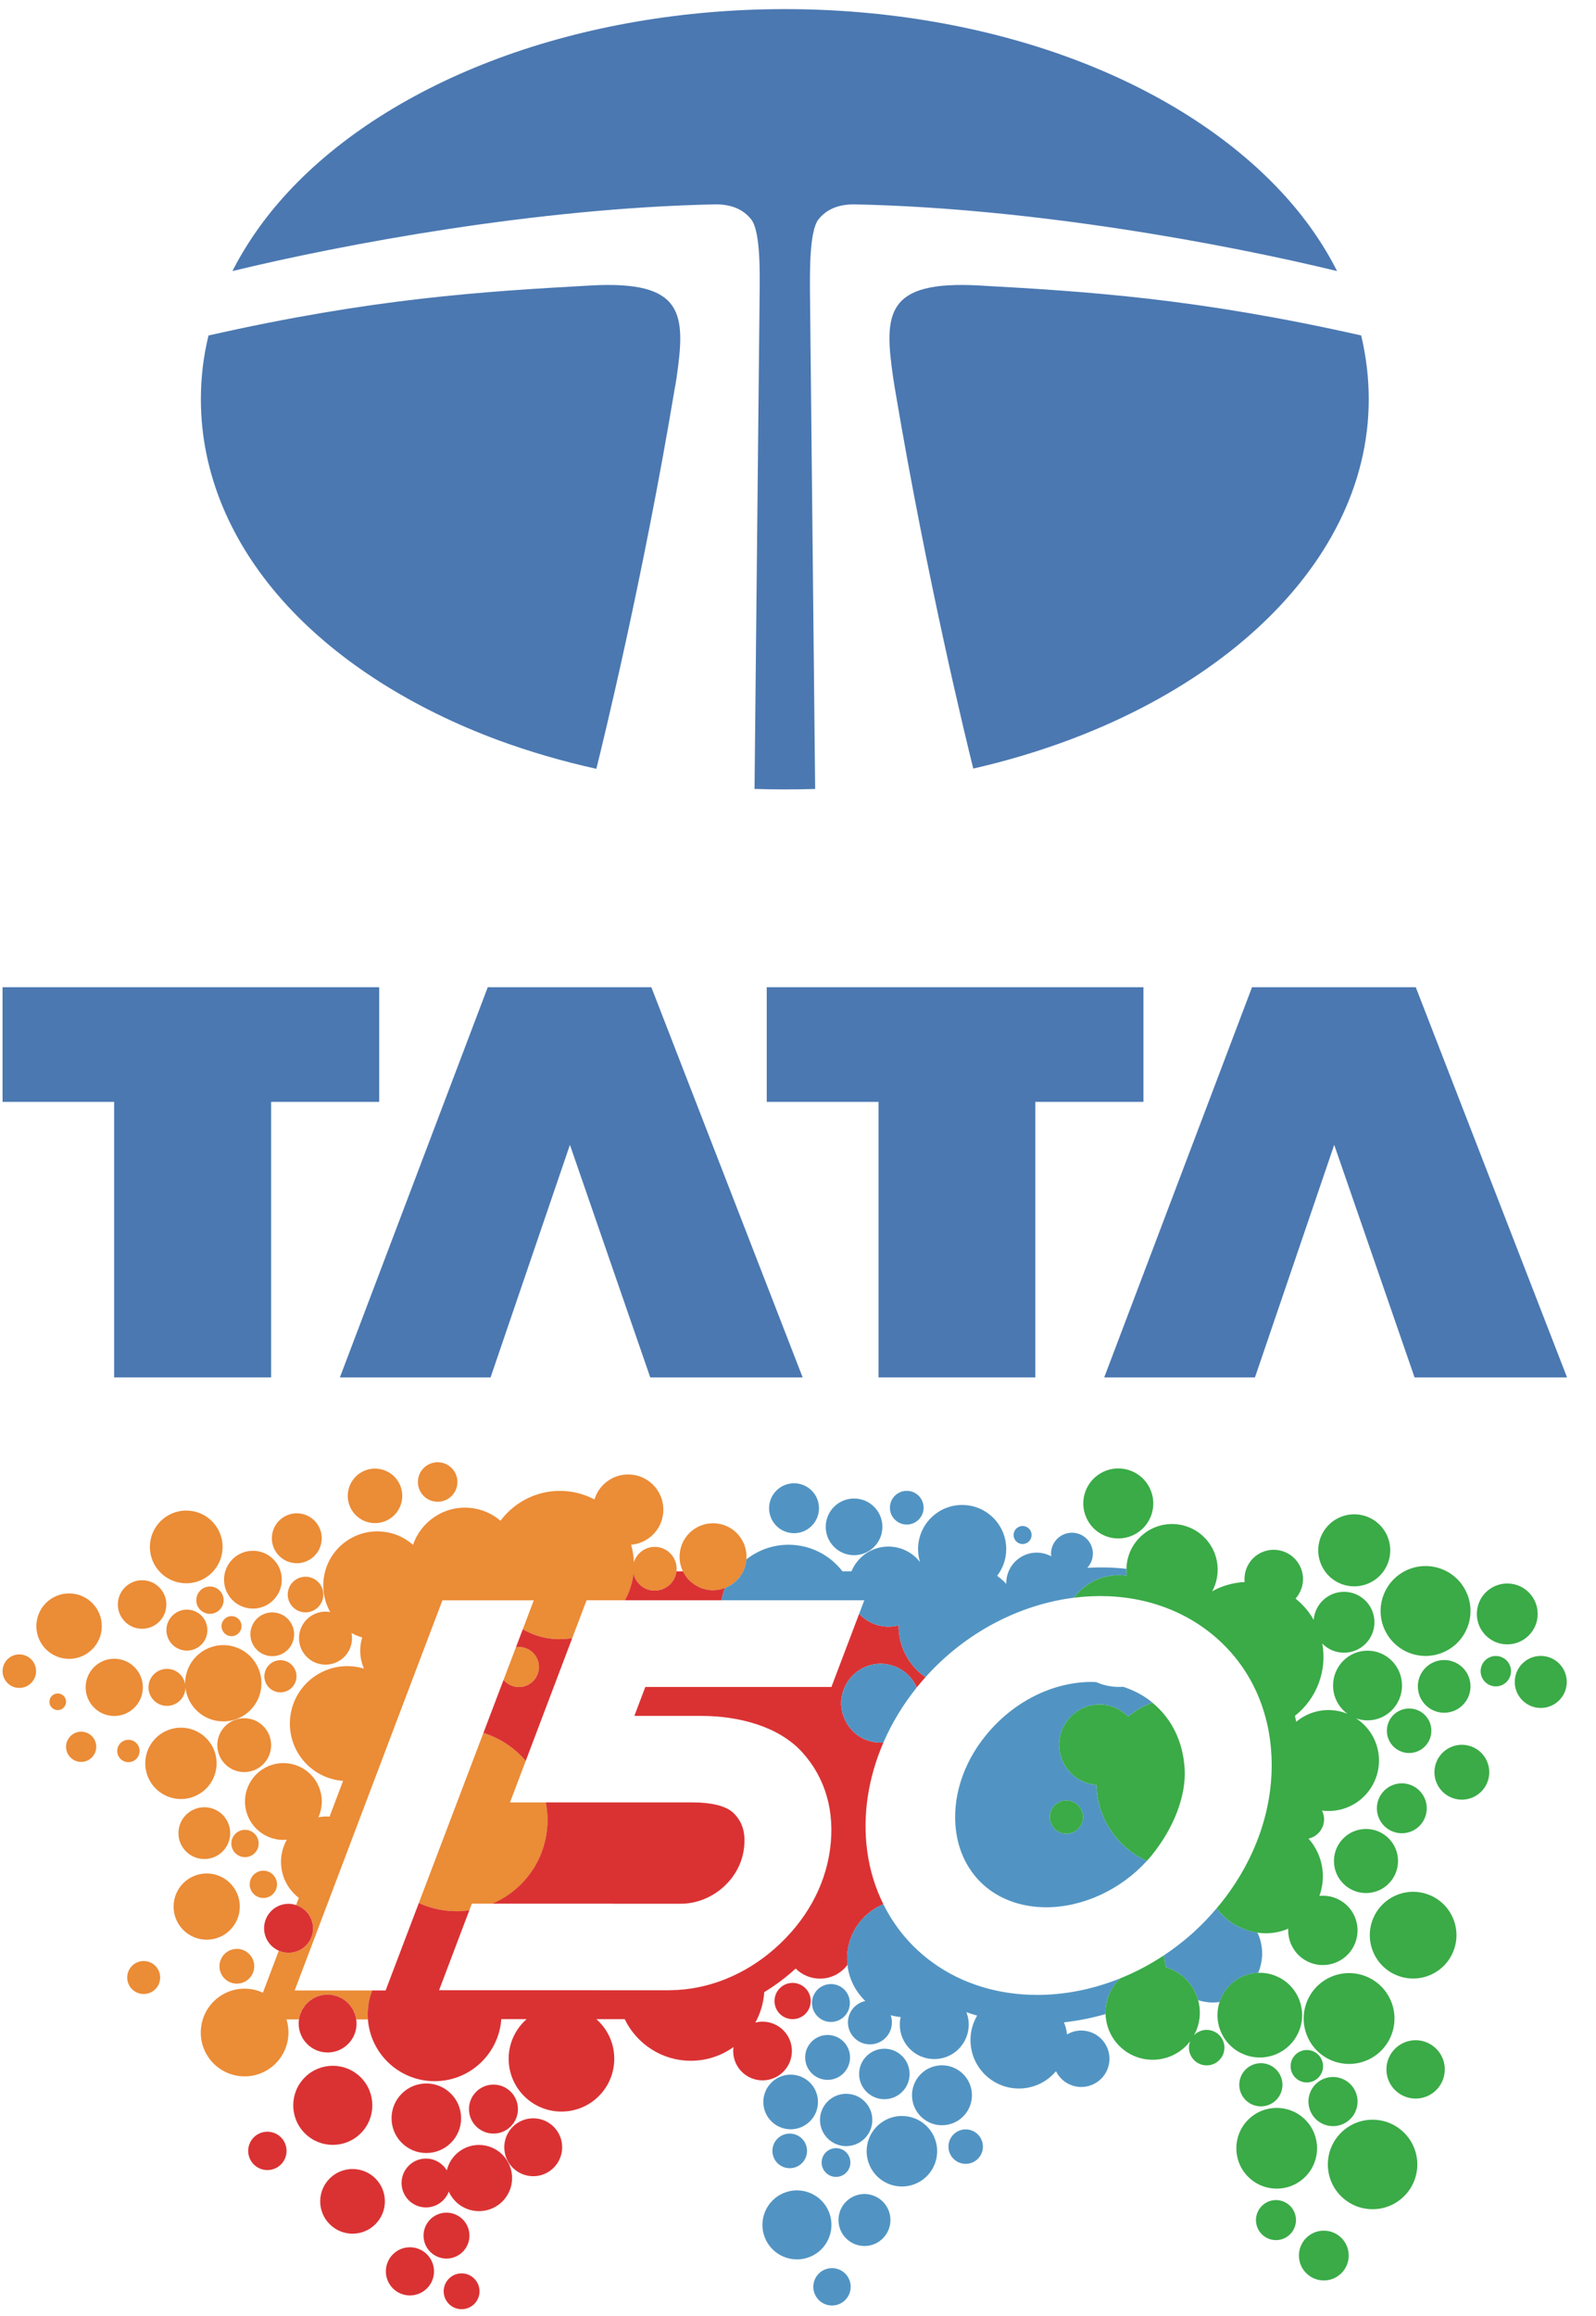 <?xml version="1.0" encoding="UTF-8"?>
<svg width="51px" height="74px" viewBox="0 0 51 74" version="1.1" xmlns="http://www.w3.org/2000/svg" xmlns:xlink="http://www.w3.org/1999/xlink">
    <!-- Generator: Sketch 49 (51002) - http://www.bohemiancoding.com/sketch -->
    <title>Tata 150 Logo Unit - Colour blue@2x</title>
    <desc>Created with Sketch.</desc>
    <defs></defs>
    <g id="home_320_1440" stroke="none" stroke-width="1" fill="none" fill-rule="evenodd">
        <g id="home_1440_01_tata_150" transform="translate(-1241, -32)">
            <g id="Group">
                <g transform="translate(-205, -21)" id="Tata-150-Logo-Unit---Colour-blue">
                    <g transform="translate(1421, 40)">
                        <polyline id="Fill-8" fill="#4B78B1" points="25.082 44.54 37.117 44.54 37.117 48.202 33.663 48.202 33.663 57.005 28.647 57.005 28.647 48.202 25.082 48.202 25.082 44.54"></polyline>
                        <polyline id="Fill-9" fill="#4B78B1" points="43.212 49.575 40.676 57.005 35.861 57.005 40.586 44.54 45.814 44.54 50.649 57.005 45.779 57.005 43.212 49.575"></polyline>
                        <polyline id="Fill-10" fill="#4B78B1" points="49.501 44.54 61.539 44.54 61.539 48.202 58.083 48.202 58.083 57.005 53.074 57.005 53.074 48.202 49.501 48.202 49.501 44.54"></polyline>
                        <polyline id="Fill-11" fill="#4B78B1" points="67.635 49.575 65.102 57.005 60.285 57.005 65.008 44.54 70.241 44.54 75.075 57.005 70.202 57.005 67.635 49.575"></polyline>
                        <path d="M67.726,21.66 C67.281,20.779 66.691,19.935 65.957,19.144 C64.306,17.364 61.986,15.885 59.233,14.864 C56.459,13.835 53.291,13.291 50.078,13.291 C46.861,13.291 43.697,13.835 40.926,14.864 C38.173,15.885 35.845,17.364 34.198,19.144 C33.466,19.935 32.874,20.783 32.427,21.66 C36.007,20.793 42.14,19.65 47.825,19.53 C48.376,19.519 48.752,19.692 49.005,20.009 C49.307,20.392 49.28,21.762 49.274,22.374 L49.111,38.204 C49.432,38.215 49.757,38.22 50.078,38.22 C50.405,38.22 50.723,38.215 51.048,38.206 L50.883,22.374 C50.881,21.762 50.854,20.392 51.154,20.009 C51.407,19.692 51.787,19.519 52.333,19.53 C58.023,19.65 64.145,20.792 67.726,21.66" id="Fill-12" fill="#4B78B1"></path>
                        <path d="M68.496,23.717 C63.249,22.533 59.752,22.313 56.295,22.121 C53.283,21.953 53.243,23.028 53.544,25.085 C53.563,25.21 53.587,25.366 53.619,25.549 C54.628,31.532 55.881,36.679 56.101,37.554 C63.443,35.876 68.738,31.225 68.738,25.757 C68.738,25.066 68.655,24.386 68.496,23.717" id="Fill-13" fill="#4B78B1"></path>
                        <path d="M46.617,25.085 C46.916,23.028 46.875,21.953 43.868,22.121 C40.408,22.313 36.91,22.533 31.663,23.718 C31.499,24.386 31.419,25.066 31.419,25.757 C31.419,28.117 32.38,30.406 34.198,32.369 C35.845,34.147 38.173,35.629 40.926,36.649 C41.923,37.016 42.972,37.321 44.056,37.562 C44.26,36.744 45.549,31.489 46.563,25.399 C46.59,25.281 46.601,25.172 46.617,25.085" id="Fill-14" fill="#4B78B1"></path>
                        <path d="M31.395,65.579 C31.671,65.346 31.706,64.933 31.474,64.657 C31.241,64.38 30.828,64.345 30.551,64.578 C30.274,64.81 30.239,65.224 30.472,65.5 C30.705,65.777 31.118,65.812 31.395,65.579" id="Fill-15" fill="#EB8C36"></path>
                        <path d="M29.747,66.857 C29.719,67.182 29.96,67.469 30.285,67.497 C30.611,67.525 30.897,67.283 30.925,66.958 C30.927,66.941 30.925,66.925 30.925,66.909 C30.991,67.52 31.507,67.995 32.136,67.995 C32.809,67.995 33.354,67.45 33.354,66.777 C33.354,66.104 32.809,65.558 32.136,65.558 C31.463,65.558 30.917,66.104 30.917,66.777 C30.917,66.791 30.919,66.804 30.919,66.818 C30.879,66.554 30.664,66.342 30.386,66.318 C30.061,66.29 29.774,66.531 29.747,66.857" id="Fill-16" fill="#EB8C36"></path>
                        <path d="M32.866,71.46 C32.626,71.44 32.415,71.618 32.394,71.858 C32.374,72.098 32.552,72.31 32.792,72.33 C33.032,72.351 33.243,72.173 33.264,71.933 C33.285,71.693 33.107,71.481 32.866,71.46" id="Fill-17" fill="#EB8C36"></path>
                        <path d="M33.664,68.754 C33.664,68.278 33.279,67.893 32.804,67.893 C32.329,67.893 31.944,68.278 31.944,68.754 C31.944,69.229 32.329,69.614 32.804,69.614 C33.279,69.614 33.664,69.229 33.664,68.754" id="Fill-18" fill="#EB8C36"></path>
                        <path d="M31.459,72.389 C31.914,72.428 32.314,72.09 32.353,71.635 C32.392,71.18 32.055,70.779 31.6,70.74 C31.145,70.702 30.744,71.039 30.705,71.494 C30.666,71.949 31.004,72.35 31.459,72.389" id="Fill-19" fill="#EB8C36"></path>
                        <path d="M30.782,70.475 C31.411,70.475 31.922,69.964 31.922,69.335 C31.922,68.705 31.411,68.195 30.782,68.195 C30.152,68.195 29.642,68.705 29.642,69.335 C29.642,69.964 30.152,70.475 30.782,70.475" id="Fill-20" fill="#EB8C36"></path>
                        <path d="M34.399,65.211 C34.399,64.825 34.086,64.512 33.7,64.512 C33.314,64.512 33.001,64.825 33.001,65.211 C33.001,65.598 33.314,65.911 33.7,65.911 C34.086,65.911 34.399,65.598 34.399,65.211" id="Fill-21" fill="#EB8C36"></path>
                        <path d="M32.569,75.262 C32.262,75.262 32.013,75.511 32.013,75.818 C32.013,76.125 32.262,76.373 32.569,76.373 C32.875,76.373 33.124,76.125 33.124,75.818 C33.124,75.511 32.875,75.262 32.569,75.262" id="Fill-22" fill="#EB8C36"></path>
                        <path d="M41.524,66.895 C41.876,66.927 42.187,66.668 42.22,66.315 C42.251,65.963 41.992,65.652 41.64,65.62 C41.587,65.615 41.537,65.618 41.487,65.626 L41.091,66.668 C41.196,66.793 41.348,66.879 41.524,66.895" id="Fill-23" fill="#EB8C36"></path>
                        <path d="M42.142,72.535 C42.367,72.122 42.495,71.648 42.495,71.144 C42.495,70.952 42.476,70.765 42.44,70.583 L41.297,70.583 L41.799,69.258 C41.446,68.844 40.98,68.529 40.447,68.364 L38.384,73.795 C38.75,73.962 39.154,74.06 39.582,74.06 C39.723,74.06 39.862,74.05 39.997,74.031 L40.078,73.818 L40.747,73.818 C41.343,73.557 41.834,73.103 42.142,72.535" id="Fill-24" fill="#EB8C36"></path>
                        <path d="M47.07,63.529 C47.1,63.556 47.13,63.581 47.163,63.604 C47.166,63.607 47.17,63.61 47.174,63.612 C47.244,63.661 47.319,63.701 47.4,63.732 C47.411,63.736 47.422,63.74 47.432,63.744 C47.462,63.754 47.493,63.763 47.524,63.771 C47.536,63.774 47.548,63.778 47.56,63.78 C47.602,63.789 47.645,63.796 47.689,63.801 C47.74,63.805 47.79,63.805 47.84,63.802 C47.851,63.802 47.862,63.801 47.873,63.8 C47.922,63.796 47.97,63.79 48.017,63.78 C48.021,63.779 48.025,63.777 48.029,63.777 C48.074,63.766 48.118,63.752 48.161,63.736 C48.168,63.733 48.176,63.731 48.183,63.728 C48.229,63.709 48.274,63.688 48.317,63.663 C48.319,63.662 48.321,63.661 48.323,63.659 C48.366,63.634 48.408,63.605 48.448,63.574 C48.449,63.573 48.45,63.572 48.451,63.572 C48.492,63.539 48.531,63.503 48.567,63.465 L48.567,63.464 C48.724,63.297 48.829,63.078 48.851,62.832 C48.905,62.243 48.471,61.722 47.883,61.669 C47.294,61.615 46.773,62.049 46.72,62.638 C46.689,62.982 46.825,63.303 47.061,63.521 C47.064,63.523 47.067,63.526 47.07,63.529" id="Fill-25" fill="#EB8C36"></path>
                        <path d="M36.905,61.657 C37.384,61.701 37.808,61.347 37.851,60.868 C37.895,60.389 37.541,59.965 37.062,59.922 C36.583,59.878 36.16,60.231 36.116,60.71 C36.072,61.19 36.426,61.613 36.905,61.657" id="Fill-26" fill="#EB8C36"></path>
                        <path d="M38.928,60.975 C39.276,61.007 39.583,60.751 39.614,60.404 C39.646,60.057 39.39,59.749 39.043,59.718 C38.696,59.686 38.388,59.942 38.357,60.29 C38.325,60.637 38.581,60.944 38.928,60.975" id="Fill-27" fill="#EB8C36"></path>
                        <path d="M33.85,73.237 C33.871,72.997 33.693,72.786 33.453,72.765 C33.213,72.745 33.001,72.923 32.981,73.163 C32.96,73.403 33.138,73.614 33.378,73.635 C33.619,73.656 33.83,73.477 33.85,73.237" id="Fill-28" fill="#EB8C36"></path>
                        <path d="M34.473,66.597 C34.497,66.315 34.288,66.066 34.005,66.042 C33.722,66.017 33.474,66.227 33.45,66.51 C33.425,66.792 33.635,67.041 33.917,67.065 C34.2,67.089 34.449,66.88 34.473,66.597" id="Fill-29" fill="#EB8C36"></path>
                        <path d="M32.371,65.271 C32.547,65.286 32.702,65.155 32.717,64.979 C32.732,64.803 32.602,64.648 32.426,64.633 C32.25,64.618 32.095,64.748 32.08,64.924 C32.065,65.1 32.195,65.255 32.371,65.271" id="Fill-30" fill="#EB8C36"></path>
                        <path d="M26.845,67.102 C26.698,67.102 26.579,67.221 26.579,67.368 C26.579,67.515 26.698,67.634 26.845,67.634 C26.992,67.634 27.111,67.515 27.111,67.368 C27.111,67.221 26.992,67.102 26.845,67.102" id="Fill-31" fill="#EB8C36"></path>
                        <path d="M29.461,68.94 C29.461,68.742 29.301,68.582 29.104,68.582 C28.907,68.582 28.746,68.742 28.746,68.94 C28.746,69.137 28.907,69.297 29.104,69.297 C29.301,69.297 29.461,69.137 29.461,68.94" id="Fill-32" fill="#EB8C36"></path>
                        <path d="M27.593,68.323 C27.327,68.323 27.111,68.54 27.111,68.806 C27.111,69.072 27.327,69.289 27.593,69.289 C27.86,69.289 28.076,69.072 28.076,68.806 C28.076,68.54 27.86,68.323 27.593,68.323" id="Fill-33" fill="#EB8C36"></path>
                        <path d="M29.562,66.985 C29.605,66.482 29.232,66.04 28.729,65.996 C28.226,65.953 27.783,66.326 27.74,66.829 C27.697,67.332 28.07,67.775 28.573,67.818 C29.076,67.861 29.519,67.488 29.562,66.985" id="Fill-34" fill="#EB8C36"></path>
                        <path d="M36.891,76.591 L34.416,76.591 L38.088,66.894 L39.138,64.126 L42.057,64.126 L41.706,65.05 C41.994,65.217 42.322,65.328 42.676,65.36 C42.745,65.366 42.813,65.368 42.88,65.368 C42.909,65.369 42.937,65.368 42.965,65.367 C43,65.366 43.034,65.363 43.068,65.361 C43.142,65.355 43.214,65.345 43.286,65.333 L43.744,64.125 L44.971,64.125 C44.986,64.095 45.003,64.066 45.018,64.036 C45.027,64.017 45.037,63.999 45.045,63.98 C45.07,63.926 45.091,63.871 45.111,63.816 C45.119,63.794 45.128,63.773 45.135,63.751 C45.154,63.695 45.17,63.637 45.184,63.578 C45.19,63.556 45.197,63.535 45.202,63.513 C45.219,63.433 45.234,63.351 45.243,63.267 C45.307,63.557 45.549,63.786 45.86,63.814 C45.907,63.819 45.954,63.818 46,63.813 C46.022,63.811 46.042,63.804 46.064,63.8 C46.087,63.795 46.11,63.792 46.132,63.785 C46.163,63.775 46.191,63.762 46.219,63.749 C46.231,63.743 46.243,63.739 46.254,63.733 C46.289,63.714 46.322,63.692 46.353,63.667 C46.356,63.665 46.36,63.663 46.363,63.66 C46.499,63.55 46.593,63.388 46.616,63.201 C46.616,63.194 46.619,63.188 46.619,63.181 C46.654,62.797 46.371,62.457 45.986,62.422 C45.652,62.391 45.353,62.601 45.256,62.908 C45.249,62.716 45.219,62.53 45.168,62.351 C45.702,62.306 46.143,61.884 46.193,61.333 C46.25,60.714 45.793,60.166 45.175,60.11 C44.634,60.061 44.147,60.403 43.996,60.904 C43.727,60.762 43.427,60.669 43.105,60.64 C42.254,60.562 41.47,60.947 40.993,61.584 C40.727,61.358 40.391,61.207 40.016,61.173 C39.193,61.098 38.454,61.605 38.198,62.354 C37.932,62.12 37.595,61.965 37.216,61.931 C36.264,61.844 35.423,62.545 35.337,63.497 C35.304,63.86 35.386,64.207 35.553,64.502 C35.527,64.497 35.501,64.493 35.474,64.491 C35.008,64.451 34.598,64.797 34.558,65.263 C34.518,65.729 34.863,66.139 35.329,66.179 C35.795,66.219 36.206,65.874 36.246,65.407 C36.253,65.327 36.247,65.248 36.232,65.172 C36.339,65.231 36.453,65.278 36.574,65.313 C36.533,65.446 36.511,65.587 36.511,65.733 C36.511,65.937 36.554,66.132 36.63,66.308 C36.462,66.257 36.284,66.229 36.099,66.229 C35.085,66.229 34.263,67.051 34.263,68.066 C34.263,69.034 35.013,69.826 35.963,69.895 L35.531,71.037 C35.498,71.035 35.465,71.032 35.431,71.032 C35.343,71.032 35.258,71.041 35.175,71.056 C35.244,70.902 35.283,70.733 35.283,70.554 C35.283,69.876 34.734,69.327 34.056,69.327 C33.378,69.327 32.829,69.876 32.829,70.554 C32.829,71.232 33.378,71.781 34.056,71.781 C34.093,71.781 34.129,71.779 34.165,71.775 C34.048,71.985 33.98,72.226 33.98,72.483 C33.98,72.951 34.203,73.367 34.548,73.632 L34.461,73.863 C34.775,73.965 35.004,74.256 35.004,74.604 C35.004,75.036 34.653,75.386 34.221,75.386 C34.11,75.386 34.005,75.362 33.909,75.32 L33.401,76.662 C33.258,76.596 33.102,76.553 32.936,76.538 C32.165,76.472 31.487,77.044 31.421,77.815 C31.354,78.586 31.926,79.264 32.697,79.33 C33.468,79.396 34.146,78.825 34.212,78.054 C34.229,77.866 34.206,77.684 34.153,77.515 L34.554,77.515 C34.619,77.067 35.003,76.722 35.469,76.722 C35.935,76.722 36.319,77.067 36.383,77.515 L36.758,77.515 C36.754,77.461 36.75,77.406 36.75,77.351 C36.75,77.083 36.801,76.828 36.891,76.591" id="Fill-35" fill="#EB8C36"></path>
                        <path d="M35.332,63.942 C35.332,63.628 35.077,63.373 34.763,63.373 C34.449,63.373 34.194,63.628 34.194,63.942 C34.194,64.256 34.449,64.511 34.763,64.511 C35.077,64.511 35.332,64.256 35.332,63.942" id="Fill-36" fill="#EB8C36"></path>
                        <path d="M32.663,73.911 C32.663,73.326 32.189,72.853 31.605,72.853 C31.021,72.853 30.547,73.326 30.547,73.911 C30.547,74.495 31.021,74.969 31.605,74.969 C32.189,74.969 32.663,74.495 32.663,73.911" id="Fill-37" fill="#EB8C36"></path>
                        <path d="M29.592,75.65 C29.301,75.65 29.065,75.886 29.065,76.177 C29.065,76.468 29.301,76.704 29.592,76.704 C29.882,76.704 30.118,76.468 30.118,76.177 C30.118,75.886 29.882,75.65 29.592,75.65" id="Fill-38" fill="#EB8C36"></path>
                        <path d="M31.746,63.687 C31.506,63.666 31.295,63.844 31.274,64.084 C31.253,64.325 31.431,64.536 31.672,64.557 C31.912,64.577 32.123,64.399 32.144,64.159 C32.164,63.919 31.986,63.707 31.746,63.687" id="Fill-39" fill="#EB8C36"></path>
                        <path d="M28.253,64.952 C28.253,64.374 27.785,63.906 27.208,63.906 C26.63,63.906 26.162,64.374 26.162,64.952 C26.162,65.529 26.63,65.997 27.208,65.997 C27.785,65.997 28.253,65.529 28.253,64.952" id="Fill-40" fill="#EB8C36"></path>
                        <path d="M34.412,62.938 C34.85,62.978 35.238,62.655 35.278,62.216 C35.318,61.778 34.995,61.39 34.556,61.35 C34.118,61.311 33.73,61.634 33.69,62.072 C33.651,62.51 33.974,62.898 34.412,62.938" id="Fill-41" fill="#EB8C36"></path>
                        <path d="M33.082,64.391 C33.592,64.391 34.005,63.977 34.005,63.467 C34.005,62.957 33.592,62.544 33.082,62.544 C32.572,62.544 32.159,62.957 32.159,63.467 C32.159,63.977 32.572,64.391 33.082,64.391" id="Fill-42" fill="#EB8C36"></path>
                        <path d="M30.852,63.578 C31.492,63.633 32.055,63.159 32.109,62.52 C32.164,61.881 31.69,61.318 31.051,61.263 C30.411,61.208 29.849,61.682 29.794,62.322 C29.739,62.961 30.213,63.523 30.852,63.578" id="Fill-43" fill="#EB8C36"></path>
                        <path d="M25.617,65.854 C25.321,65.854 25.082,66.094 25.082,66.39 C25.082,66.685 25.321,66.925 25.617,66.925 C25.913,66.925 26.153,66.685 26.153,66.39 C26.153,66.094 25.913,65.854 25.617,65.854" id="Fill-44" fill="#EB8C36"></path>
                        <path d="M29.475,65.033 C29.901,65.069 30.277,64.753 30.313,64.327 C30.35,63.9 30.034,63.525 29.607,63.488 C29.18,63.452 28.805,63.768 28.768,64.194 C28.732,64.621 29.048,64.996 29.475,65.033" id="Fill-45" fill="#EB8C36"></path>
                        <path d="M41.487,65.626 C41.537,65.618 41.587,65.615 41.64,65.62 C41.992,65.652 42.251,65.963 42.22,66.315 C42.187,66.668 41.876,66.927 41.524,66.895 C41.348,66.879 41.196,66.793 41.091,66.668 L40.447,68.364 C40.98,68.529 41.446,68.844 41.799,69.258 L43.286,65.333 C43.214,65.345 43.142,65.355 43.068,65.361 L43.068,65.361 C43.034,65.363 43,65.366 42.965,65.367 C42.87,65.37 42.774,65.369 42.676,65.36 C42.322,65.328 41.994,65.217 41.706,65.05 L41.487,65.626" id="Fill-46" fill="#DA3233"></path>
                        <path d="M33.544,81.103 C33.205,81.103 32.931,81.377 32.931,81.716 C32.931,82.055 33.205,82.329 33.544,82.329 C33.883,82.329 34.157,82.055 34.157,81.716 C34.157,81.377 33.883,81.103 33.544,81.103" id="Fill-47" fill="#DA3233"></path>
                        <path d="M35.004,74.604 C35.004,74.554 34.998,74.507 34.989,74.46 C34.989,74.459 34.988,74.457 34.988,74.456 C34.985,74.441 34.981,74.426 34.977,74.412 C34.969,74.383 34.961,74.355 34.951,74.327 C34.948,74.32 34.944,74.313 34.941,74.305 C34.936,74.294 34.931,74.281 34.926,74.27 C34.916,74.249 34.905,74.23 34.894,74.21 C34.889,74.202 34.884,74.195 34.879,74.187 C34.87,74.173 34.863,74.159 34.853,74.146 C34.847,74.137 34.839,74.129 34.832,74.12 C34.809,74.092 34.784,74.064 34.757,74.039 C34.75,74.033 34.743,74.027 34.736,74.021 C34.715,74.002 34.693,73.984 34.67,73.968 C34.653,73.956 34.635,73.946 34.617,73.935 C34.601,73.926 34.587,73.916 34.571,73.908 C34.535,73.891 34.499,73.875 34.461,73.863 C34.385,73.838 34.305,73.822 34.221,73.822 C33.789,73.822 33.439,74.172 33.439,74.604 C33.439,74.935 33.645,75.216 33.936,75.331 C33.975,75.346 34.017,75.36 34.059,75.369 C34.064,75.37 34.069,75.37 34.074,75.371 C34.122,75.381 34.171,75.386 34.221,75.386 C34.653,75.386 35.004,75.036 35.004,74.604" id="Fill-48" fill="#DA3233"></path>
                        <path d="M36.528,81.154 C37.021,80.661 37.021,79.86 36.528,79.367 C36.034,78.874 35.234,78.874 34.741,79.367 C34.247,79.86 34.247,80.661 34.741,81.154 C35.234,81.647 36.034,81.647 36.528,81.154" id="Fill-49" fill="#DA3233"></path>
                        <path d="M36.319,77.293 C36.306,77.263 36.295,77.232 36.28,77.204 C36.261,77.171 36.239,77.14 36.217,77.11 C36.208,77.097 36.2,77.083 36.19,77.07 C36.157,77.029 36.121,76.99 36.081,76.955 C36.078,76.953 36.076,76.95 36.074,76.949 C36.036,76.916 35.996,76.887 35.953,76.86 C35.948,76.857 35.943,76.854 35.938,76.851 C35.908,76.833 35.875,76.819 35.842,76.804 C35.83,76.799 35.819,76.792 35.807,76.787 C35.801,76.784 35.794,76.782 35.788,76.78 C35.75,76.766 35.71,76.756 35.67,76.747 C35.661,76.745 35.653,76.741 35.644,76.739 C35.639,76.738 35.634,76.738 35.628,76.737 C35.576,76.728 35.523,76.722 35.469,76.722 C35.414,76.722 35.361,76.728 35.309,76.737 C35.304,76.738 35.298,76.738 35.293,76.739 C35.244,76.749 35.196,76.763 35.15,76.78 C35.144,76.782 35.137,76.784 35.131,76.787 C35.085,76.805 35.041,76.826 34.999,76.851 C34.994,76.854 34.989,76.857 34.984,76.86 C34.98,76.863 34.977,76.866 34.973,76.869 C34.935,76.893 34.898,76.919 34.864,76.949 C34.862,76.95 34.859,76.953 34.857,76.955 C34.817,76.99 34.78,77.029 34.747,77.07 C34.737,77.083 34.73,77.097 34.721,77.11 C34.699,77.14 34.676,77.171 34.658,77.204 C34.643,77.232 34.631,77.263 34.619,77.293 C34.611,77.313 34.6,77.332 34.593,77.353 C34.575,77.405 34.562,77.459 34.554,77.515 C34.548,77.558 34.544,77.602 34.544,77.647 C34.544,78.158 34.958,78.572 35.469,78.572 C35.98,78.572 36.394,78.158 36.394,77.647 C36.394,77.602 36.389,77.558 36.383,77.515 C36.375,77.459 36.362,77.405 36.345,77.353 C36.338,77.332 36.327,77.313 36.319,77.293" id="Fill-50" fill="#DA3233"></path>
                        <path d="M48.053,64.125 C48.079,63.99 48.118,63.859 48.168,63.733 C48.165,63.734 48.163,63.735 48.161,63.736 C48.153,63.739 48.145,63.74 48.137,63.743 C48.106,63.754 48.074,63.764 48.042,63.772 C48.037,63.774 48.033,63.775 48.029,63.777 C48.025,63.777 48.021,63.779 48.017,63.78 C48.006,63.782 47.994,63.782 47.982,63.784 C47.952,63.79 47.921,63.795 47.89,63.798 C47.885,63.798 47.879,63.8 47.873,63.8 C47.862,63.801 47.851,63.802 47.84,63.802 C47.839,63.802 47.839,63.802 47.838,63.802 C47.789,63.805 47.739,63.805 47.689,63.801 C47.614,63.794 47.543,63.777 47.474,63.756 C47.46,63.752 47.446,63.749 47.432,63.744 C47.311,63.701 47.201,63.637 47.105,63.557 C47.094,63.548 47.081,63.539 47.07,63.529 C47.067,63.526 47.064,63.523 47.061,63.521 C47.03,63.492 47.002,63.462 46.974,63.431 C46.967,63.422 46.961,63.413 46.953,63.404 C46.933,63.378 46.913,63.353 46.895,63.326 C46.889,63.316 46.884,63.307 46.878,63.297 C46.86,63.269 46.844,63.24 46.829,63.211 C46.827,63.207 46.825,63.204 46.823,63.201 L46.616,63.201 C46.593,63.388 46.499,63.55 46.363,63.66 C46.34,63.68 46.314,63.695 46.288,63.711 C46.277,63.718 46.266,63.727 46.254,63.733 L46.254,63.733 C46.243,63.739 46.231,63.743 46.219,63.749 C46.191,63.762 46.163,63.775 46.132,63.785 C46.11,63.792 46.087,63.795 46.064,63.8 C46.064,63.8 46.064,63.8 46.064,63.8 C46.042,63.804 46.022,63.811 46,63.813 C45.954,63.818 45.907,63.819 45.86,63.814 C45.549,63.786 45.307,63.557 45.243,63.267 C45.222,63.456 45.177,63.635 45.115,63.807 C45.113,63.81 45.112,63.813 45.111,63.816 L45.111,63.816 C45.072,63.923 45.024,64.026 44.97,64.125 L48.053,64.125" id="Fill-52" fill="#DA3233"></path>
                        <path d="M46.758,73.82 C47.729,73.82 48.631,73.066 48.768,72.091 C48.834,71.617 48.758,71.237 48.444,70.926 C48.201,70.684 47.692,70.582 47.145,70.583 C47.132,70.583 47.023,70.583 47.023,70.583 L42.44,70.583 C42.476,70.765 42.495,70.952 42.495,71.144 C42.495,71.543 42.414,71.923 42.269,72.269 C42.268,72.27 42.268,72.272 42.267,72.274 C42.266,72.277 42.264,72.28 42.263,72.283 C42.226,72.369 42.187,72.453 42.142,72.535 C42.102,72.608 42.059,72.679 42.013,72.749 C42.013,72.749 42.012,72.749 42.012,72.749 C42.012,72.75 42.011,72.751 42.01,72.752 C41.7,73.221 41.257,73.591 40.736,73.818 L44.589,73.818 L44.589,73.82 L46.758,73.82" id="Fill-53" fill="#DA3233"></path>
                        <path d="M36.266,82.295 C35.695,82.295 35.232,82.757 35.232,83.328 C35.232,83.898 35.695,84.361 36.266,84.361 C36.836,84.361 37.299,83.898 37.299,83.328 C37.299,82.757 36.836,82.295 36.266,82.295" id="Fill-54" fill="#DA3233"></path>
                        <path d="M39.75,85.629 C39.434,85.629 39.178,85.886 39.178,86.202 C39.178,86.518 39.434,86.774 39.75,86.774 C40.067,86.774 40.323,86.518 40.323,86.202 C40.323,85.886 40.067,85.629 39.75,85.629" id="Fill-55" fill="#DA3233"></path>
                        <path d="M50.328,76.349 C50.008,76.349 49.749,76.609 49.749,76.928 C49.749,77.248 50.008,77.507 50.328,77.507 C50.647,77.507 50.907,77.248 50.907,76.928 C50.907,76.609 50.647,76.349 50.328,76.349" id="Fill-56" fill="#DA3233"></path>
                        <path d="M42.039,80.675 C41.528,80.675 41.114,81.089 41.114,81.6 C41.114,82.11 41.528,82.525 42.039,82.525 C42.55,82.525 42.964,82.11 42.964,81.6 C42.964,81.089 42.55,80.675 42.039,80.675" id="Fill-57" fill="#DA3233"></path>
                        <path d="M41.551,80.381 C41.551,79.948 41.201,79.598 40.769,79.598 C40.337,79.598 39.986,79.948 39.986,80.381 C39.986,80.813 40.337,81.163 40.769,81.163 C41.201,81.163 41.551,80.813 41.551,80.381" id="Fill-58" fill="#DA3233"></path>
                        <path d="M52.71,72.125 C52.558,70.981 52.746,69.787 53.23,68.668 C53.201,68.67 53.171,68.674 53.141,68.674 C53.101,68.674 53.06,68.671 53.02,68.668 C53.007,68.666 52.994,68.664 52.98,68.662 C52.954,68.659 52.928,68.655 52.903,68.65 C52.887,68.647 52.872,68.644 52.856,68.64 C52.834,68.635 52.811,68.629 52.789,68.623 C52.773,68.618 52.757,68.613 52.74,68.607 C52.72,68.601 52.7,68.593 52.681,68.586 C52.664,68.579 52.647,68.572 52.631,68.565 C52.613,68.557 52.595,68.548 52.577,68.539 C52.56,68.531 52.544,68.523 52.528,68.514 C52.511,68.504 52.495,68.494 52.479,68.484 C52.462,68.474 52.446,68.464 52.43,68.454 C52.426,68.451 52.422,68.447 52.418,68.445 C52.381,68.419 52.347,68.39 52.313,68.361 C52.311,68.359 52.309,68.358 52.307,68.356 C52.306,68.355 52.305,68.354 52.304,68.354 C52.302,68.351 52.299,68.349 52.297,68.346 C52.21,68.268 52.134,68.177 52.072,68.077 C52.07,68.073 52.067,68.07 52.065,68.067 C52.063,68.064 52.062,68.062 52.061,68.06 C52.06,68.059 52.06,68.057 52.059,68.056 C52.031,68.008 52.006,67.958 51.984,67.907 C51.98,67.896 51.975,67.887 51.972,67.877 C51.954,67.832 51.938,67.786 51.925,67.739 C51.922,67.729 51.92,67.719 51.917,67.709 C51.917,67.708 51.916,67.706 51.916,67.705 L51.916,67.705 C51.915,67.702 51.915,67.699 51.914,67.696 C51.91,67.681 51.907,67.666 51.904,67.65 C51.894,67.604 51.888,67.557 51.884,67.509 C51.883,67.509 51.883,67.509 51.883,67.508 C51.88,67.475 51.878,67.442 51.878,67.408 C51.878,67.332 51.886,67.259 51.899,67.187 C51.9,67.188 51.901,67.19 51.901,67.191 C51.902,67.19 51.902,67.189 51.902,67.187 C51.912,67.132 51.927,67.079 51.943,67.027 C51.944,67.026 51.944,67.025 51.944,67.025 C51.955,66.992 51.966,66.961 51.979,66.93 C51.984,66.919 51.988,66.909 51.993,66.898 C51.995,66.893 51.998,66.889 52,66.884 C52.036,66.807 52.078,66.734 52.128,66.667 C52.131,66.661 52.135,66.657 52.139,66.652 C52.164,66.619 52.19,66.587 52.219,66.557 C52.219,66.556 52.22,66.556 52.22,66.555 C52.266,66.505 52.318,66.461 52.371,66.419 C52.381,66.411 52.391,66.404 52.401,66.396 C52.505,66.32 52.62,66.259 52.744,66.218 C52.745,66.217 52.746,66.217 52.746,66.217 C52.807,66.197 52.869,66.181 52.933,66.17 C52.938,66.169 52.943,66.169 52.948,66.168 C53.011,66.158 53.075,66.152 53.141,66.152 C53.187,66.152 53.232,66.155 53.277,66.16 C53.293,66.162 53.308,66.165 53.324,66.168 C53.352,66.172 53.38,66.176 53.408,66.182 C53.426,66.186 53.444,66.192 53.462,66.197 C53.486,66.203 53.511,66.21 53.535,66.218 C53.552,66.223 53.569,66.23 53.586,66.237 C53.603,66.243 53.62,66.249 53.636,66.256 C53.637,66.255 53.637,66.255 53.638,66.254 C53.65,66.259 53.661,66.267 53.673,66.272 C53.699,66.285 53.723,66.298 53.748,66.311 C53.753,66.314 53.759,66.317 53.765,66.32 C53.765,66.32 53.765,66.32 53.765,66.32 C53.784,66.331 53.802,66.342 53.82,66.353 C53.822,66.354 53.824,66.355 53.826,66.357 C53.84,66.366 53.853,66.376 53.867,66.386 C53.879,66.395 53.891,66.403 53.902,66.411 C53.921,66.426 53.94,66.44 53.958,66.455 C53.959,66.455 53.96,66.456 53.961,66.457 L53.961,66.457 C53.986,66.478 54.009,66.502 54.032,66.525 C54.064,66.558 54.095,66.592 54.123,66.628 C54.137,66.645 54.152,66.661 54.165,66.679 C54.216,66.751 54.258,66.83 54.294,66.912 C54.305,66.898 54.315,66.884 54.327,66.87 C54.407,66.771 54.49,66.675 54.574,66.581 C54.471,66.509 54.372,66.432 54.284,66.342 C54.284,66.342 54.284,66.342 54.284,66.342 C54.261,66.319 54.241,66.294 54.22,66.27 C54.22,66.27 54.219,66.269 54.219,66.269 C54.21,66.259 54.201,66.249 54.192,66.239 C54.192,66.239 54.192,66.239 54.192,66.238 C54.165,66.207 54.141,66.174 54.116,66.141 C54.102,66.122 54.086,66.103 54.071,66.083 C54.07,66.081 54.068,66.079 54.067,66.077 C54.066,66.077 54.066,66.076 54.066,66.076 C54.066,66.076 54.066,66.076 54.066,66.076 C54.03,66.023 53.996,65.968 53.965,65.911 C53.962,65.905 53.957,65.899 53.954,65.892 C53.95,65.886 53.947,65.88 53.944,65.873 C53.942,65.868 53.939,65.863 53.937,65.859 C53.91,65.806 53.884,65.752 53.861,65.696 C53.859,65.691 53.857,65.686 53.855,65.68 C53.85,65.668 53.846,65.656 53.841,65.643 C53.821,65.589 53.803,65.533 53.787,65.477 C53.783,65.462 53.779,65.448 53.775,65.434 C53.774,65.429 53.773,65.424 53.772,65.42 C53.758,65.36 53.746,65.298 53.737,65.236 C53.735,65.218 53.732,65.2 53.73,65.182 C53.73,65.18 53.729,65.178 53.729,65.176 C53.721,65.102 53.715,65.028 53.715,64.952 C53.715,64.943 53.716,64.934 53.716,64.925 C53.612,64.952 53.503,64.968 53.39,64.968 C53.338,64.968 53.287,64.963 53.237,64.957 C53.231,64.956 53.226,64.956 53.221,64.955 C53.177,64.949 53.135,64.941 53.093,64.93 C53.089,64.929 53.086,64.929 53.083,64.928 C53.081,64.928 53.08,64.927 53.078,64.927 C53.036,64.916 52.995,64.904 52.954,64.889 C52.95,64.887 52.945,64.885 52.94,64.883 C52.899,64.868 52.858,64.851 52.819,64.831 C52.819,64.831 52.819,64.831 52.818,64.831 L52.818,64.831 C52.78,64.811 52.743,64.79 52.707,64.768 C52.689,64.756 52.672,64.743 52.654,64.731 C52.638,64.719 52.62,64.707 52.604,64.694 C52.604,64.694 52.603,64.694 52.603,64.694 C52.597,64.689 52.59,64.685 52.584,64.68 C52.57,64.669 52.556,64.655 52.543,64.643 C52.535,64.636 52.528,64.63 52.521,64.623 L52.521,64.623 C52.513,64.616 52.506,64.609 52.498,64.601 C52.487,64.59 52.476,64.58 52.465,64.569 L52.465,64.569 C52.461,64.565 52.457,64.561 52.454,64.557 L51.568,66.894 L45.621,66.894 L45.271,67.819 L47.408,67.819 C48.599,67.82 49.877,68.148 50.629,68.974 C51.38,69.799 51.692,70.885 51.521,72.103 C51.354,73.3 50.731,74.39 49.768,75.243 C48.805,76.096 47.617,76.572 46.422,76.582 L46.383,76.584 L39.031,76.582 L39.998,74.028 C39.862,74.048 39.723,74.06 39.582,74.06 C39.549,74.06 39.517,74.058 39.485,74.057 C39.092,74.044 38.722,73.949 38.384,73.796 L37.322,76.591 L36.891,76.591 C36.874,76.637 36.857,76.683 36.843,76.729 C36.841,76.734 36.841,76.737 36.839,76.742 C36.823,76.795 36.81,76.849 36.798,76.904 C36.797,76.908 36.796,76.912 36.795,76.915 C36.783,76.974 36.773,77.034 36.766,77.095 C36.766,77.096 36.766,77.097 36.765,77.099 C36.765,77.101 36.765,77.103 36.765,77.105 C36.756,77.185 36.75,77.267 36.75,77.351 C36.75,78.532 37.708,79.489 38.889,79.489 C40.017,79.489 40.94,78.615 41.019,77.506 L41.828,77.507 C41.477,77.816 41.254,78.268 41.254,78.772 C41.254,79.705 42.009,80.46 42.941,80.46 C43.874,80.46 44.629,79.705 44.629,78.772 C44.629,78.268 44.407,77.816 44.056,77.507 L44.962,77.508 C45.342,78.293 46.145,78.837 47.076,78.837 C47.585,78.837 48.054,78.674 48.439,78.399 C48.433,78.441 48.429,78.483 48.429,78.525 C48.429,79.043 48.849,79.463 49.367,79.463 C49.885,79.463 50.305,79.043 50.305,78.525 C50.305,78.007 49.885,77.587 49.367,77.587 C49.288,77.587 49.211,77.598 49.137,77.617 C49.298,77.325 49.398,76.995 49.422,76.644 C49.709,76.47 49.986,76.27 50.251,76.046 C50.311,75.995 50.369,75.943 50.426,75.891 C50.625,76.09 50.899,76.213 51.203,76.213 C51.562,76.213 51.88,76.04 52.08,75.774 C52.073,75.706 52.069,75.638 52.069,75.569 C52.069,75.499 52.074,75.432 52.081,75.364 C52.082,75.356 52.083,75.347 52.084,75.339 C52.085,75.335 52.086,75.331 52.086,75.328 C52.091,75.286 52.098,75.245 52.105,75.205 C52.108,75.19 52.111,75.175 52.114,75.161 C52.116,75.154 52.118,75.148 52.119,75.141 C52.126,75.111 52.134,75.082 52.142,75.052 C52.143,75.051 52.143,75.051 52.143,75.05 C52.148,75.031 52.153,75.013 52.159,74.995 C52.162,74.986 52.165,74.978 52.168,74.969 C52.177,74.944 52.186,74.92 52.195,74.896 C52.201,74.879 52.207,74.861 52.214,74.844 C52.219,74.832 52.224,74.821 52.23,74.81 C52.238,74.791 52.247,74.773 52.256,74.755 C52.265,74.736 52.274,74.716 52.284,74.698 C52.288,74.689 52.293,74.681 52.298,74.673 C52.304,74.66 52.311,74.648 52.319,74.635 C52.32,74.633 52.322,74.63 52.323,74.627 C52.337,74.605 52.35,74.582 52.364,74.56 C52.368,74.554 52.371,74.549 52.375,74.544 C52.383,74.531 52.391,74.519 52.4,74.507 C52.405,74.5 52.409,74.492 52.414,74.485 C52.427,74.468 52.44,74.451 52.453,74.434 C52.454,74.432 52.456,74.431 52.457,74.429 C52.464,74.419 52.471,74.409 52.478,74.399 C52.478,74.399 52.478,74.399 52.478,74.399 C52.479,74.397 52.482,74.395 52.483,74.393 C52.499,74.373 52.518,74.355 52.534,74.336 C52.534,74.336 52.535,74.336 52.535,74.336 C52.554,74.314 52.573,74.293 52.593,74.271 C52.607,74.257 52.62,74.24 52.634,74.226 C52.639,74.222 52.643,74.218 52.647,74.214 C52.657,74.204 52.669,74.196 52.679,74.187 C52.713,74.156 52.748,74.125 52.785,74.096 C52.79,74.092 52.795,74.087 52.8,74.083 C52.805,74.079 52.81,74.076 52.814,74.072 L52.814,74.072 C52.822,74.067 52.829,74.062 52.836,74.056 L52.836,74.056 C52.837,74.056 52.837,74.055 52.838,74.054 C52.84,74.053 52.842,74.052 52.843,74.051 C52.843,74.051 52.844,74.051 52.844,74.051 C52.875,74.028 52.908,74.008 52.941,73.987 C52.959,73.975 52.977,73.962 52.996,73.95 C53.006,73.944 53.015,73.938 53.025,73.933 C53.06,73.913 53.098,73.897 53.134,73.879 C53.146,73.873 53.157,73.867 53.169,73.862 C53.189,73.853 53.207,73.842 53.227,73.834 C52.967,73.309 52.79,72.734 52.71,72.125" id="Fill-59" fill="#DA3233"></path>
                        <path d="M38.099,84.795 C37.674,84.795 37.33,85.14 37.33,85.565 C37.33,85.99 37.674,86.334 38.099,86.334 C38.524,86.334 38.869,85.99 38.869,85.565 C38.869,85.14 38.524,84.795 38.099,84.795" id="Fill-60" fill="#DA3233"></path>
                        <path d="M38.623,81.784 C39.237,81.784 39.735,81.287 39.735,80.673 C39.735,80.059 39.237,79.562 38.623,79.562 C38.01,79.562 37.512,80.059 37.512,80.673 C37.512,81.287 38.01,81.784 38.623,81.784" id="Fill-61" fill="#DA3233"></path>
                        <path d="M40.306,81.526 C39.807,81.526 39.389,81.872 39.278,82.338 C39.141,82.113 38.896,81.961 38.613,81.961 C38.181,81.961 37.832,82.31 37.832,82.742 C37.832,83.173 38.181,83.522 38.613,83.522 C38.947,83.522 39.23,83.311 39.341,83.016 C39.507,83.385 39.876,83.641 40.306,83.641 C40.89,83.641 41.364,83.168 41.364,82.584 C41.364,81.999 40.89,81.526 40.306,81.526" id="Fill-62" fill="#DA3233"></path>
                        <path d="M39.267,85.156 C39.672,85.156 40.001,84.828 40.001,84.423 C40.001,84.018 39.672,83.689 39.267,83.689 C38.862,83.689 38.534,84.018 38.534,84.423 C38.534,84.828 38.862,85.156 39.267,85.156" id="Fill-63" fill="#DA3233"></path>
                        <path d="M53.26,80.065 C53.705,80.065 54.066,79.704 54.066,79.258 C54.066,78.813 53.705,78.452 53.26,78.452 C52.815,78.452 52.453,78.813 52.453,79.258 C52.453,79.704 52.815,80.065 53.26,80.065" id="Fill-64" fill="#5194C3"></path>
                        <path d="M51.448,80.137 C51.121,80.463 51.121,80.992 51.448,81.319 C51.774,81.645 52.304,81.645 52.63,81.319 C52.957,80.992 52.957,80.463 52.63,80.137 C52.304,79.81 51.774,79.81 51.448,80.137" id="Fill-65" fill="#5194C3"></path>
                        <path d="M51.446,78.013 C51.05,78.013 50.729,78.334 50.729,78.73 C50.729,79.126 51.05,79.447 51.446,79.447 C51.842,79.447 52.163,79.126 52.163,78.73 C52.163,78.334 51.842,78.013 51.446,78.013" id="Fill-66" fill="#5194C3"></path>
                        <path d="M51.255,82.087 C51.255,82.341 51.461,82.547 51.715,82.547 C51.969,82.547 52.174,82.341 52.174,82.087 C52.174,81.833 51.969,81.628 51.715,81.628 C51.461,81.628 51.255,81.833 51.255,82.087" id="Fill-67" fill="#5194C3"></path>
                        <path d="M52.292,62.685 C52.792,62.685 53.197,62.279 53.197,61.779 C53.197,61.279 52.792,60.874 52.292,60.874 C51.792,60.874 51.386,61.279 51.386,61.779 C51.386,62.279 51.792,62.685 52.292,62.685" id="Fill-68" fill="#5194C3"></path>
                        <path d="M59.077,70.52 C59.37,70.52 59.607,70.758 59.607,71.051 C59.607,71.345 59.37,71.582 59.077,71.582 C58.783,71.582 58.546,71.345 58.546,71.051 C58.546,70.758 58.783,70.52 59.077,70.52 Z M56.495,68.451 C55.758,69.356 55.414,70.468 55.551,71.503 C55.655,72.286 56.04,72.954 56.636,73.386 C57.13,73.743 57.751,73.933 58.432,73.933 C59.603,73.933 60.816,73.369 61.65,72.449 C61.454,72.361 61.268,72.25 61.096,72.118 C61.092,72.114 61.087,72.112 61.083,72.109 C61.068,72.097 61.052,72.084 61.037,72.072 C61.03,72.066 61.023,72.06 61.016,72.054 C60.993,72.034 60.97,72.014 60.947,71.994 C60.937,71.985 60.927,71.977 60.917,71.967 C60.916,71.967 60.916,71.967 60.916,71.966 C60.907,71.959 60.899,71.95 60.89,71.941 C60.876,71.928 60.861,71.915 60.847,71.901 C60.844,71.899 60.842,71.897 60.839,71.894 C60.825,71.88 60.812,71.865 60.798,71.85 C60.746,71.797 60.697,71.741 60.65,71.683 C60.649,71.683 60.649,71.683 60.649,71.683 C60.637,71.668 60.626,71.653 60.615,71.639 C60.61,71.632 60.606,71.625 60.601,71.619 C60.578,71.59 60.555,71.561 60.534,71.531 C60.534,71.53 60.533,71.53 60.533,71.529 C60.516,71.504 60.5,71.478 60.483,71.453 C60.481,71.45 60.479,71.447 60.477,71.445 C60.476,71.443 60.475,71.442 60.475,71.441 C60.468,71.431 60.463,71.422 60.456,71.413 C60.455,71.41 60.454,71.408 60.453,71.406 C60.446,71.395 60.439,71.386 60.433,71.375 C60.43,71.371 60.427,71.366 60.424,71.362 C60.418,71.351 60.413,71.34 60.407,71.329 C60.365,71.258 60.324,71.185 60.288,71.107 C60.126,70.756 60.045,70.388 60.037,70.024 C59.996,70.021 59.956,70.016 59.916,70.009 C59.905,70.007 59.894,70.004 59.883,70.002 L59.883,70.002 C59.869,69.999 59.856,69.996 59.843,69.993 C59.828,69.99 59.813,69.985 59.798,69.981 C59.791,69.98 59.784,69.978 59.776,69.976 C59.772,69.975 59.768,69.974 59.763,69.972 C59.759,69.971 59.755,69.97 59.751,69.968 C59.747,69.967 59.744,69.966 59.74,69.965 C59.72,69.958 59.7,69.952 59.681,69.945 C59.671,69.941 59.662,69.938 59.653,69.934 C59.646,69.931 59.639,69.928 59.631,69.925 C59.585,69.905 59.541,69.883 59.498,69.859 C59.497,69.858 59.496,69.858 59.495,69.857 C59.48,69.849 59.465,69.84 59.45,69.831 C59.433,69.82 59.417,69.809 59.402,69.798 C59.387,69.788 59.372,69.778 59.357,69.767 C59.347,69.76 59.338,69.752 59.329,69.744 C59.317,69.734 59.305,69.723 59.293,69.712 C59.278,69.699 59.263,69.688 59.249,69.674 C59.246,69.672 59.243,69.669 59.24,69.666 C59.239,69.665 59.238,69.663 59.237,69.662 C59.204,69.631 59.174,69.598 59.145,69.563 C59.143,69.561 59.141,69.558 59.138,69.556 C59.116,69.528 59.094,69.5 59.074,69.47 C59.07,69.464 59.065,69.458 59.062,69.452 L59.061,69.452 C59.051,69.437 59.042,69.422 59.033,69.406 C59.017,69.38 59.002,69.353 58.988,69.326 C58.983,69.314 58.976,69.303 58.971,69.292 C58.966,69.281 58.961,69.271 58.957,69.261 L58.957,69.261 C58.946,69.237 58.937,69.213 58.928,69.189 L58.927,69.189 C58.926,69.184 58.924,69.179 58.922,69.174 C58.91,69.14 58.899,69.105 58.889,69.069 C58.889,69.065 58.888,69.062 58.887,69.058 L58.887,69.058 C58.88,69.03 58.873,69.001 58.867,68.971 L58.867,68.971 C58.861,68.934 58.856,68.897 58.852,68.859 C58.849,68.82 58.846,68.781 58.846,68.742 C58.846,68.69 58.85,68.64 58.856,68.59 L58.856,68.59 C58.856,68.59 58.856,68.589 58.856,68.588 C58.857,68.583 58.858,68.578 58.859,68.573 C58.86,68.565 58.861,68.557 58.862,68.549 C58.868,68.51 58.876,68.471 58.885,68.433 C58.888,68.422 58.89,68.412 58.893,68.402 C58.906,68.353 58.922,68.306 58.94,68.26 C58.941,68.259 58.941,68.257 58.942,68.256 C58.942,68.255 58.943,68.254 58.943,68.254 C58.957,68.218 58.975,68.185 58.992,68.151 C58.997,68.142 59.001,68.133 59.006,68.124 C59.007,68.121 59.009,68.117 59.01,68.114 C59.012,68.112 59.013,68.109 59.015,68.107 C59.039,68.065 59.065,68.025 59.093,67.986 C59.095,67.983 59.098,67.98 59.1,67.978 C59.101,67.975 59.103,67.973 59.105,67.97 L59.105,67.97 C59.127,67.941 59.151,67.914 59.175,67.887 C59.184,67.877 59.192,67.866 59.201,67.857 C59.201,67.857 59.201,67.856 59.202,67.856 C59.225,67.832 59.251,67.81 59.276,67.787 C59.329,67.739 59.386,67.694 59.447,67.655 C59.47,67.64 59.496,67.629 59.52,67.615 C59.546,67.601 59.57,67.586 59.596,67.574 C59.598,67.573 59.599,67.572 59.6,67.572 C59.601,67.571 59.602,67.571 59.604,67.57 C59.605,67.569 59.607,67.569 59.608,67.569 L59.608,67.568 C59.66,67.545 59.713,67.525 59.768,67.509 C59.77,67.508 59.773,67.507 59.776,67.507 C59.776,67.507 59.776,67.507 59.776,67.507 C59.808,67.497 59.841,67.492 59.874,67.485 C59.892,67.481 59.908,67.477 59.926,67.474 L59.926,67.473 L59.926,67.473 C59.93,67.473 59.934,67.472 59.938,67.472 C59.952,67.469 59.965,67.468 59.979,67.467 C59.997,67.464 60.015,67.462 60.033,67.46 C60.066,67.457 60.099,67.455 60.133,67.455 C60.492,67.455 60.816,67.603 61.05,67.84 C61.108,67.793 61.169,67.748 61.231,67.706 L61.231,67.706 C61.353,67.622 61.482,67.545 61.621,67.481 C61.689,67.45 61.757,67.424 61.826,67.398 C61.784,67.364 61.745,67.328 61.701,67.296 C61.456,67.119 61.182,66.983 60.889,66.888 C60.591,66.911 60.295,66.858 60.027,66.739 C59.98,66.737 59.933,66.734 59.885,66.734 C58.628,66.734 57.361,67.376 56.495,68.451 Z" id="Fill-69" fill="#5194C3"></path>
                        <path d="M50.374,61.982 C50.814,61.982 51.171,61.625 51.171,61.184 C51.171,60.744 50.814,60.387 50.374,60.387 C49.933,60.387 49.576,60.744 49.576,61.184 C49.576,61.625 49.933,61.982 50.374,61.982" id="Fill-70" fill="#5194C3"></path>
                        <path d="M57.677,62.328 C57.836,62.328 57.965,62.199 57.965,62.04 C57.965,61.881 57.836,61.752 57.677,61.752 C57.518,61.752 57.389,61.881 57.389,62.04 C57.389,62.199 57.518,62.328 57.677,62.328" id="Fill-71" fill="#5194C3"></path>
                        <path d="M53.976,61.706 C54.273,61.706 54.514,61.465 54.514,61.168 C54.514,60.87 54.273,60.629 53.976,60.629 C53.678,60.629 53.437,60.87 53.437,61.168 C53.437,61.465 53.678,61.706 53.976,61.706" id="Fill-72" fill="#5194C3"></path>
                        <path d="M51.138,80.153 C51.138,79.671 50.747,79.28 50.265,79.28 C49.783,79.28 49.392,79.671 49.392,80.153 C49.392,80.635 49.783,81.026 50.265,81.026 C50.747,81.026 51.138,80.635 51.138,80.153" id="Fill-73" fill="#5194C3"></path>
                        <path d="M52.618,64.125 L52.454,64.557 C52.458,64.561 52.461,64.565 52.465,64.569 C52.483,64.587 52.502,64.605 52.521,64.623 C52.542,64.643 52.562,64.662 52.584,64.68 C52.591,64.685 52.597,64.69 52.604,64.694 C52.67,64.747 52.742,64.792 52.818,64.831 C52.819,64.831 52.819,64.831 52.819,64.831 C52.858,64.851 52.898,64.868 52.94,64.883 C52.945,64.885 52.95,64.887 52.954,64.889 C53.005,64.907 53.058,64.922 53.111,64.934 C53.133,64.939 53.153,64.945 53.175,64.949 C53.195,64.952 53.216,64.954 53.237,64.957 C53.287,64.963 53.338,64.968 53.39,64.968 C53.503,64.968 53.612,64.952 53.716,64.925 C53.716,64.934 53.715,64.943 53.715,64.952 C53.715,65.013 53.719,65.074 53.724,65.134 C53.726,65.15 53.728,65.166 53.73,65.181 C53.731,65.19 53.732,65.198 53.733,65.206 C53.738,65.241 53.743,65.276 53.749,65.311 C53.752,65.327 53.756,65.343 53.759,65.359 C53.762,65.374 53.765,65.388 53.768,65.402 C53.775,65.429 53.782,65.456 53.789,65.483 C53.804,65.535 53.82,65.585 53.838,65.635 C53.845,65.652 53.85,65.669 53.857,65.685 C53.86,65.693 53.863,65.701 53.867,65.709 C53.88,65.74 53.893,65.77 53.907,65.8 C53.913,65.813 53.92,65.826 53.926,65.839 C53.945,65.876 53.965,65.913 53.986,65.949 C53.988,65.954 53.991,65.958 53.994,65.962 C54.033,66.029 54.076,66.092 54.122,66.154 C54.126,66.158 54.13,66.163 54.134,66.168 C54.18,66.229 54.23,66.287 54.284,66.342 C54.284,66.342 54.284,66.342 54.284,66.342 C54.372,66.432 54.471,66.509 54.574,66.581 C55.872,65.134 57.6,64.259 59.32,64.043 C59.407,63.927 59.508,63.82 59.623,63.726 C59.629,63.721 59.635,63.717 59.64,63.712 C59.65,63.704 59.661,63.697 59.671,63.689 C59.688,63.676 59.705,63.663 59.722,63.651 C59.722,63.651 59.722,63.651 59.722,63.651 C59.724,63.649 59.726,63.647 59.729,63.646 C59.75,63.631 59.772,63.617 59.793,63.603 C59.8,63.599 59.806,63.595 59.812,63.591 C59.812,63.591 59.812,63.591 59.812,63.591 C59.827,63.582 59.842,63.572 59.857,63.563 C59.905,63.535 59.953,63.509 60.004,63.486 C60.33,63.335 60.678,63.292 61.009,63.341 C61.006,63.317 61.004,63.294 61.002,63.271 C61.002,63.271 61.002,63.271 61.002,63.271 C60.998,63.23 60.995,63.188 60.995,63.146 C60.995,63.138 60.996,63.13 60.996,63.121 C60.584,63.073 60.165,63.065 59.744,63.088 C59.854,62.969 59.923,62.811 59.923,62.636 C59.923,62.266 59.623,61.967 59.254,61.967 C58.885,61.967 58.585,62.266 58.585,62.636 C58.585,62.666 58.59,62.693 58.594,62.722 C58.455,62.646 58.297,62.603 58.128,62.603 C57.59,62.603 57.155,63.039 57.155,63.576 C57.155,63.585 57.156,63.593 57.156,63.602 C57.112,63.554 57.065,63.509 57.017,63.466 C57.016,63.466 57.016,63.466 57.016,63.466 C56.968,63.422 56.917,63.382 56.864,63.343 C57.045,63.106 57.154,62.811 57.154,62.489 C57.154,61.711 56.523,61.08 55.745,61.08 C54.967,61.08 54.337,61.711 54.337,62.489 C54.337,62.633 54.358,62.772 54.399,62.904 C54.164,62.603 53.8,62.409 53.39,62.409 C52.856,62.409 52.4,62.736 52.208,63.201 L51.921,63.201 C51.523,62.685 50.901,62.351 50.198,62.351 C49.69,62.351 49.223,62.526 48.852,62.817 C48.851,62.822 48.852,62.827 48.851,62.832 C48.837,62.987 48.79,63.13 48.719,63.257 C48.716,63.263 48.712,63.269 48.708,63.275 C48.701,63.288 48.692,63.299 48.685,63.31 C48.67,63.333 48.656,63.357 48.639,63.379 C48.636,63.383 48.633,63.387 48.63,63.391 C48.579,63.456 48.52,63.513 48.456,63.565 C48.446,63.573 48.437,63.582 48.427,63.59 C48.426,63.591 48.425,63.592 48.423,63.593 C48.376,63.628 48.324,63.658 48.271,63.685 C48.238,63.702 48.203,63.72 48.168,63.733 C48.118,63.859 48.079,63.99 48.053,64.125 L52.618,64.125" id="Fill-74" fill="#5194C3"></path>
                        <path d="M56.048,79.797 C55.969,79.274 55.482,78.914 54.959,78.992 C54.436,79.071 54.075,79.558 54.154,80.081 C54.233,80.604 54.72,80.965 55.243,80.886 C55.766,80.807 56.126,80.32 56.048,79.797" id="Fill-75" fill="#5194C3"></path>
                        <path d="M53.257,80.751 C52.718,81.062 52.533,81.751 52.844,82.29 C53.156,82.829 53.845,83.014 54.384,82.703 C54.922,82.391 55.107,81.702 54.796,81.163 C54.485,80.625 53.795,80.44 53.257,80.751" id="Fill-76" fill="#5194C3"></path>
                        <path d="M55.858,81.029 C55.554,81.029 55.308,81.276 55.308,81.58 C55.308,81.884 55.554,82.13 55.858,82.13 C56.162,82.13 56.409,81.884 56.409,81.58 C56.409,81.276 56.162,81.029 55.858,81.029" id="Fill-77" fill="#5194C3"></path>
                        <path d="M58.145,76.733 C56.929,76.733 55.761,76.393 54.801,75.698 C54.126,75.209 53.593,74.572 53.227,73.834 C53.157,73.862 53.09,73.896 53.025,73.933 C53.015,73.938 53.006,73.944 52.996,73.95 C52.942,73.982 52.889,74.017 52.838,74.054 C52.825,74.064 52.813,74.073 52.8,74.083 C52.747,74.124 52.696,74.168 52.647,74.214 C52.643,74.218 52.639,74.222 52.634,74.226 C52.581,74.278 52.531,74.334 52.483,74.393 C52.482,74.395 52.479,74.397 52.478,74.399 C52.478,74.399 52.478,74.399 52.478,74.399 C52.223,74.721 52.069,75.126 52.069,75.569 C52.069,76.103 52.293,76.585 52.651,76.927 C52.292,77.004 52.049,77.346 52.104,77.715 C52.162,78.099 52.52,78.363 52.903,78.305 C53.287,78.248 53.551,77.89 53.493,77.506 C53.487,77.463 53.476,77.422 53.462,77.383 C53.565,77.41 53.671,77.43 53.78,77.44 C53.763,77.517 53.753,77.598 53.753,77.681 C53.753,78.289 54.246,78.783 54.854,78.783 C55.463,78.783 55.956,78.289 55.956,77.681 C55.956,77.541 55.929,77.409 55.882,77.286 C55.994,77.325 56.109,77.361 56.224,77.394 C56.051,77.688 55.974,78.041 56.029,78.405 C56.156,79.251 56.944,79.833 57.79,79.706 C58.178,79.648 58.51,79.449 58.744,79.171 C58.891,79.469 59.197,79.674 59.552,79.674 C60.049,79.674 60.453,79.271 60.453,78.773 C60.453,78.275 60.049,77.871 59.552,77.871 C59.385,77.871 59.23,77.917 59.096,77.996 C59.094,77.979 59.094,77.962 59.091,77.945 C59.074,77.827 59.042,77.715 59,77.609 C59.447,77.559 59.89,77.471 60.326,77.346 C60.326,77.346 60.328,77.345 60.328,77.345 C60.327,77.297 60.328,77.25 60.33,77.202 C60.33,77.202 60.33,77.201 60.33,77.201 C60.332,77.173 60.336,77.146 60.34,77.117 C60.342,77.099 60.343,77.081 60.346,77.062 C60.346,77.059 60.347,77.056 60.348,77.053 C60.348,77.051 60.349,77.048 60.349,77.046 C60.364,76.956 60.387,76.867 60.419,76.778 C60.44,76.723 60.463,76.671 60.489,76.62 C60.493,76.613 60.497,76.607 60.5,76.6 C60.524,76.555 60.55,76.512 60.577,76.47 C60.579,76.467 60.58,76.465 60.582,76.463 C60.582,76.462 60.583,76.461 60.584,76.459 C60.586,76.457 60.588,76.454 60.59,76.451 C60.626,76.398 60.665,76.348 60.706,76.301 C60.708,76.299 60.709,76.297 60.711,76.295 C60.713,76.293 60.714,76.291 60.716,76.289 C60.718,76.287 60.72,76.284 60.722,76.282 C60.748,76.253 60.778,76.227 60.807,76.2 C59.936,76.552 59.028,76.733 58.145,76.733" id="Fill-78" fill="#5194C3"></path>
                        <path d="M65.177,74.742 C65.129,74.735 65.081,74.724 65.034,74.713 C65.015,74.708 64.995,74.705 64.976,74.7 C64.938,74.69 64.9,74.676 64.862,74.663 C64.835,74.654 64.808,74.646 64.782,74.636 C64.753,74.625 64.726,74.61 64.698,74.598 C64.664,74.583 64.63,74.568 64.597,74.551 C64.596,74.55 64.594,74.55 64.593,74.549 C64.59,74.552 64.588,74.554 64.586,74.557 C64.522,74.526 64.46,74.491 64.4,74.453 C64.395,74.45 64.391,74.447 64.386,74.444 C64.335,74.41 64.285,74.374 64.237,74.336 C64.228,74.329 64.219,74.321 64.21,74.313 C64.166,74.277 64.125,74.24 64.084,74.199 C64.075,74.19 64.065,74.18 64.056,74.171 C64.016,74.129 63.977,74.085 63.941,74.04 C63.934,74.031 63.926,74.023 63.92,74.014 C63.906,73.996 63.895,73.977 63.882,73.959 C63.605,74.288 63.302,74.596 62.977,74.876 C62.727,75.09 62.467,75.285 62.2,75.463 C62.205,75.599 62.225,75.731 62.262,75.855 C62.292,75.865 62.323,75.873 62.354,75.884 C62.409,75.904 62.461,75.928 62.512,75.954 C62.528,75.962 62.543,75.97 62.558,75.979 C62.558,75.979 62.558,75.979 62.558,75.979 C62.593,75.998 62.628,76.018 62.661,76.04 C62.661,76.04 62.661,76.04 62.661,76.04 C62.735,76.089 62.803,76.144 62.866,76.204 C62.885,76.222 62.903,76.24 62.921,76.258 C62.937,76.275 62.954,76.293 62.97,76.311 C62.998,76.344 63.026,76.378 63.051,76.413 C63.061,76.427 63.07,76.441 63.08,76.455 C63.101,76.487 63.122,76.52 63.141,76.553 C63.147,76.564 63.154,76.575 63.16,76.586 C63.184,76.631 63.206,76.678 63.226,76.725 C63.229,76.733 63.231,76.74 63.234,76.748 C63.254,76.798 63.272,76.849 63.286,76.901 C63.437,76.949 63.597,76.976 63.764,76.976 C63.835,76.976 63.904,76.969 63.972,76.96 L63.972,76.96 C64,76.875 64.036,76.792 64.081,76.713 C64.081,76.712 64.082,76.712 64.082,76.711 C64.103,76.674 64.126,76.637 64.151,76.602 C64.153,76.599 64.154,76.597 64.156,76.594 C64.18,76.561 64.205,76.53 64.231,76.499 C64.235,76.494 64.238,76.49 64.242,76.485 C64.267,76.457 64.293,76.43 64.321,76.404 C64.327,76.398 64.333,76.391 64.339,76.386 C64.365,76.362 64.393,76.339 64.421,76.317 C64.429,76.31 64.438,76.303 64.446,76.296 C64.474,76.275 64.504,76.256 64.534,76.237 C64.544,76.231 64.553,76.224 64.563,76.218 C64.604,76.194 64.646,76.172 64.689,76.151 C64.731,76.132 64.773,76.115 64.816,76.1 C64.854,76.087 64.892,76.077 64.93,76.067 C64.935,76.066 64.94,76.064 64.944,76.063 C65.031,76.042 65.118,76.031 65.204,76.028 C65.286,75.837 65.332,75.628 65.332,75.408 C65.332,75.17 65.277,74.945 65.183,74.743 C65.181,74.743 65.179,74.743 65.177,74.742" id="Fill-79" fill="#5194C3"></path>
                        <path d="M51.527,83.778 C51.36,83.193 50.75,82.853 50.164,83.019 C49.579,83.186 49.239,83.796 49.405,84.382 C49.572,84.967 50.182,85.307 50.768,85.141 C51.354,84.974 51.693,84.364 51.527,83.778" id="Fill-80" fill="#5194C3"></path>
                        <path d="M52.151,76.902 C52.102,76.571 51.793,76.343 51.463,76.393 C51.132,76.442 50.904,76.751 50.954,77.081 C51.004,77.412 51.312,77.64 51.643,77.59 C51.973,77.54 52.201,77.232 52.151,76.902" id="Fill-81" fill="#5194C3"></path>
                        <path d="M52.418,68.444 L52.418,68.445 C52.422,68.447 52.426,68.451 52.43,68.454 C52.457,68.472 52.484,68.488 52.511,68.504 C52.517,68.507 52.522,68.511 52.528,68.514 C52.583,68.545 52.641,68.571 52.701,68.593 C52.714,68.598 52.727,68.603 52.74,68.607 C52.799,68.627 52.86,68.642 52.922,68.653 C52.941,68.656 52.96,68.66 52.98,68.662 L52.98,68.662 C52.994,68.664 53.007,68.666 53.02,68.668 C53.06,68.671 53.101,68.674 53.141,68.674 C53.171,68.674 53.201,68.67 53.23,68.668 C53.497,68.052 53.853,67.46 54.294,66.912 C54.258,66.83 54.216,66.75 54.165,66.678 C54.137,66.64 54.107,66.603 54.075,66.568 C54.073,66.566 54.071,66.564 54.069,66.561 C54.038,66.527 54.005,66.495 53.97,66.464 C53.969,66.463 53.968,66.462 53.966,66.461 C53.893,66.398 53.813,66.343 53.728,66.297 C53.724,66.296 53.72,66.294 53.717,66.292 C53.68,66.273 53.642,66.256 53.604,66.241 C53.592,66.236 53.58,66.232 53.568,66.228 C53.536,66.217 53.504,66.206 53.471,66.198 C53.457,66.193 53.442,66.19 53.427,66.186 C53.395,66.178 53.361,66.173 53.328,66.168 C53.314,66.166 53.3,66.163 53.286,66.161 C53.238,66.156 53.19,66.152 53.141,66.152 C53.095,66.152 53.049,66.156 53.003,66.161 C52.995,66.162 52.987,66.163 52.979,66.164 C52.972,66.165 52.964,66.166 52.957,66.167 C52.926,66.172 52.894,66.177 52.863,66.184 C52.86,66.185 52.856,66.186 52.853,66.187 C52.84,66.19 52.828,66.193 52.816,66.196 C52.784,66.205 52.753,66.214 52.722,66.226 C52.71,66.23 52.698,66.234 52.686,66.239 C52.65,66.252 52.615,66.268 52.581,66.285 C52.578,66.286 52.575,66.288 52.572,66.289 C52.567,66.292 52.562,66.295 52.557,66.298 C52.519,66.317 52.482,66.339 52.446,66.363 C52.443,66.365 52.44,66.367 52.437,66.369 C52.36,66.421 52.29,66.481 52.227,66.548 C52.223,66.551 52.22,66.555 52.217,66.558 C52.189,66.589 52.162,66.621 52.137,66.654 C52.134,66.658 52.131,66.662 52.128,66.666 C52.074,66.739 52.029,66.817 51.992,66.899 C51.987,66.909 51.983,66.919 51.979,66.93 C51.966,66.961 51.955,66.993 51.944,67.025 C51.94,67.037 51.936,67.049 51.933,67.061 C51.92,67.103 51.909,67.146 51.901,67.191 C51.901,67.19 51.9,67.188 51.899,67.187 C51.886,67.259 51.878,67.332 51.878,67.408 C51.878,67.491 51.888,67.572 51.904,67.65 C51.917,67.717 51.935,67.782 51.958,67.845 C51.958,67.845 51.959,67.846 51.959,67.847 C51.972,67.881 51.986,67.914 52.001,67.947 C52.001,67.948 52.001,67.948 52.002,67.949 C52.096,68.148 52.239,68.319 52.418,68.444" id="Fill-82" fill="#5194C3"></path>
                        <path d="M51.498,85.468 C51.171,85.517 50.947,85.821 50.996,86.147 C51.045,86.473 51.349,86.698 51.675,86.649 C52.001,86.6 52.226,86.296 52.177,85.969 C52.128,85.643 51.824,85.419 51.498,85.468" id="Fill-83" fill="#5194C3"></path>
                        <path d="M49.682,81.716 C49.682,82.022 49.93,82.269 50.235,82.269 C50.541,82.269 50.789,82.022 50.789,81.716 C50.789,81.41 50.541,81.163 50.235,81.163 C49.93,81.163 49.682,81.41 49.682,81.716" id="Fill-84" fill="#5194C3"></path>
                        <path d="M52.839,83.122 C52.396,83.004 51.94,83.266 51.822,83.709 C51.703,84.152 51.966,84.607 52.409,84.726 C52.852,84.845 53.307,84.582 53.426,84.139 C53.544,83.696 53.281,83.241 52.839,83.122" id="Fill-85" fill="#5194C3"></path>
                        <path d="M67.877,63.61 C68.474,63.829 69.136,63.523 69.355,62.927 C69.574,62.33 69.269,61.668 68.672,61.449 C68.075,61.23 67.414,61.535 67.194,62.132 C66.975,62.729 67.281,63.39 67.877,63.61" id="Fill-86" fill="#3AAB47"></path>
                        <path d="M69.25,65.071 C69.583,65.79 70.437,66.104 71.156,65.771 C71.876,65.438 72.19,64.585 71.857,63.865 C71.525,63.145 70.671,62.832 69.951,63.164 C69.231,63.497 68.917,64.351 69.25,65.071" id="Fill-87" fill="#3AAB47"></path>
                        <path d="M66.471,70.525 C66.471,70.525 66.471,70.525 66.471,70.525 C66.471,70.525 66.471,70.525 66.471,70.525 L66.471,70.525 Z M63.495,65.029 C64.782,65.961 65.54,67.395 65.628,69.065 C65.717,70.733 65.128,72.435 63.969,73.857 C63.941,73.892 63.911,73.925 63.882,73.959 C63.895,73.977 63.906,73.996 63.92,74.014 C63.926,74.023 63.934,74.031 63.941,74.04 C63.977,74.085 64.016,74.129 64.056,74.171 C64.065,74.18 64.075,74.19 64.084,74.199 C64.125,74.24 64.166,74.277 64.21,74.313 C64.219,74.321 64.228,74.329 64.237,74.336 C64.285,74.374 64.335,74.41 64.386,74.444 C64.391,74.447 64.395,74.45 64.4,74.453 C64.46,74.491 64.522,74.526 64.586,74.557 C64.588,74.554 64.59,74.552 64.593,74.549 C65.064,74.8 65.64,74.843 66.166,74.617 C66.157,74.79 66.189,74.968 66.266,75.136 C66.523,75.692 67.182,75.934 67.737,75.677 C68.293,75.42 68.535,74.762 68.278,74.206 C68.074,73.766 67.618,73.523 67.161,73.57 C67.32,73.133 67.314,72.636 67.103,72.18 C67.027,72.016 66.929,71.868 66.814,71.739 C67.098,71.676 67.311,71.424 67.311,71.121 C67.311,71.021 67.285,70.928 67.244,70.843 C67.536,70.882 67.842,70.842 68.129,70.709 C68.937,70.335 69.29,69.377 68.916,68.568 C68.785,68.285 68.581,68.059 68.338,67.9 C68.451,67.94 68.573,67.962 68.699,67.962 C69.308,67.962 69.801,67.463 69.801,66.849 C69.801,66.234 69.308,65.735 68.699,65.735 C68.091,65.735 67.598,66.234 67.598,66.849 C67.598,67.221 67.78,67.55 68.058,67.752 C67.659,67.59 67.197,67.586 66.775,67.781 C66.644,67.842 66.527,67.919 66.421,68.007 C66.408,67.943 66.394,67.881 66.379,67.818 C67.075,67.27 67.411,66.377 67.253,65.507 C67.429,65.688 67.675,65.8 67.948,65.8 C68.485,65.8 68.92,65.365 68.92,64.828 C68.92,64.29 68.485,63.855 67.948,63.855 C67.436,63.855 67.018,64.25 66.979,64.751 C66.827,64.483 66.629,64.255 66.399,64.071 C66.64,63.801 66.713,63.404 66.551,63.055 C66.334,62.586 65.778,62.382 65.31,62.598 C64.938,62.77 64.733,63.156 64.772,63.542 C64.475,63.557 64.176,63.626 63.889,63.759 C63.836,63.784 63.785,63.812 63.735,63.84 C63.847,63.634 63.91,63.398 63.91,63.146 C63.91,62.341 63.257,61.689 62.452,61.689 C61.656,61.689 61.01,62.328 60.996,63.121 C60.996,63.13 60.995,63.138 60.995,63.146 C60.995,63.18 60.996,63.214 60.999,63.247 C61,63.255 61.001,63.263 61.002,63.271 C61.004,63.294 61.006,63.317 61.009,63.341 C60.678,63.292 60.33,63.335 60.004,63.486 C59.953,63.509 59.905,63.535 59.857,63.563 C59.835,63.575 59.815,63.589 59.793,63.603 C59.772,63.617 59.75,63.631 59.729,63.646 C59.698,63.667 59.669,63.689 59.64,63.712 C59.635,63.717 59.629,63.721 59.623,63.726 C59.508,63.82 59.407,63.927 59.32,64.043 C60.814,63.856 62.301,64.164 63.495,65.029 Z" id="Fill-88" fill="#3AAB47"></path>
                        <path d="M71.99,66.876 C71.99,66.411 71.613,66.034 71.148,66.034 C70.683,66.034 70.307,66.411 70.307,66.876 C70.307,67.341 70.683,67.718 71.148,67.718 C71.613,67.718 71.99,67.341 71.99,66.876" id="Fill-89" fill="#3AAB47"></path>
                        <path d="M61.205,62.047 C61.765,61.788 62.01,61.123 61.75,60.562 C61.491,60.002 60.826,59.757 60.266,60.016 C59.705,60.276 59.46,60.94 59.72,61.501 C59.979,62.062 60.644,62.306 61.205,62.047" id="Fill-90" fill="#3AAB47"></path>
                        <path d="M69.426,76.878 C69.09,76.151 68.228,75.834 67.501,76.17 C66.774,76.506 66.457,77.368 66.793,78.096 C67.129,78.823 67.991,79.14 68.719,78.804 C69.446,78.468 69.763,77.605 69.426,76.878" id="Fill-91" fill="#3AAB47"></path>
                        <path d="M67.246,79.19 C67.345,78.921 67.207,78.623 66.939,78.525 C66.67,78.426 66.372,78.564 66.273,78.832 C66.175,79.101 66.312,79.399 66.581,79.498 C66.85,79.596 67.147,79.459 67.246,79.19" id="Fill-92" fill="#3AAB47"></path>
                        <path d="M67.325,80.877 C67.732,81.027 68.183,80.818 68.333,80.411 C68.483,80.004 68.274,79.552 67.867,79.403 C67.46,79.253 67.008,79.462 66.859,79.869 C66.709,80.276 66.918,80.727 67.325,80.877" id="Fill-93" fill="#3AAB47"></path>
                        <path d="M59.077,71.582 C59.37,71.582 59.607,71.345 59.607,71.051 C59.607,70.758 59.37,70.52 59.077,70.52 C58.783,70.52 58.546,70.758 58.546,71.051 C58.546,71.345 58.783,71.582 59.077,71.582" id="Fill-94" fill="#3AAB47"></path>
                        <path d="M67.626,72.455 C67.626,73.02 68.085,73.479 68.65,73.479 C69.216,73.479 69.674,73.02 69.674,72.455 C69.674,71.89 69.216,71.431 68.65,71.431 C68.085,71.431 67.626,71.89 67.626,72.455" id="Fill-95" fill="#3AAB47"></path>
                        <path d="M70.592,70.771 C70.592,70.331 70.236,69.974 69.795,69.974 C69.355,69.974 68.998,70.331 68.998,70.771 C68.998,71.211 69.355,71.568 69.795,71.568 C70.236,71.568 70.592,71.211 70.592,70.771" id="Fill-96" fill="#3AAB47"></path>
                        <path d="M70.674,67.995 C70.509,67.638 70.086,67.483 69.73,67.648 C69.374,67.813 69.218,68.235 69.383,68.592 C69.548,68.948 69.97,69.104 70.327,68.939 C70.683,68.774 70.838,68.351 70.674,67.995" id="Fill-97" fill="#3AAB47"></path>
                        <path d="M73.164,65.534 C73.701,65.534 74.137,65.098 74.137,64.561 C74.137,64.024 73.701,63.589 73.164,63.589 C72.627,63.589 72.192,64.024 72.192,64.561 C72.192,65.098 72.627,65.534 73.164,65.534" id="Fill-98" fill="#3AAB47"></path>
                        <path d="M70.236,78.18 C69.721,78.18 69.303,78.598 69.303,79.113 C69.303,79.628 69.721,80.045 70.236,80.045 C70.751,80.045 71.168,79.628 71.168,79.113 C71.168,78.598 70.751,78.18 70.236,78.18" id="Fill-99" fill="#3AAB47"></path>
                        <path d="M70.635,73.524 C69.917,73.26 69.121,73.628 68.857,74.346 C68.593,75.064 68.961,75.86 69.679,76.124 C70.397,76.388 71.193,76.02 71.456,75.302 C71.72,74.584 71.352,73.788 70.635,73.524" id="Fill-100" fill="#3AAB47"></path>
                        <path d="M67.302,84.264 C66.863,84.264 66.507,84.62 66.507,85.059 C66.507,85.499 66.863,85.855 67.302,85.855 C67.742,85.855 68.098,85.499 68.098,85.059 C68.098,84.62 67.742,84.264 67.302,84.264" id="Fill-101" fill="#3AAB47"></path>
                        <path d="M68.86,80.72 C68.071,80.72 67.431,81.36 67.431,82.15 C67.431,82.939 68.071,83.579 68.86,83.579 C69.65,83.579 70.29,82.939 70.29,82.15 C70.29,81.36 69.65,80.72 68.86,80.72" id="Fill-102" fill="#3AAB47"></path>
                        <path d="M74.235,65.903 C73.776,65.903 73.404,66.275 73.404,66.734 C73.404,67.193 73.776,67.565 74.235,67.565 C74.694,67.565 75.066,67.193 75.066,66.734 C75.066,66.275 74.694,65.903 74.235,65.903" id="Fill-103" fill="#3AAB47"></path>
                        <path d="M71.346,68.823 C70.906,69.026 70.715,69.547 70.918,69.986 C71.121,70.426 71.642,70.617 72.081,70.414 C72.52,70.211 72.712,69.69 72.509,69.251 C72.306,68.811 71.785,68.62 71.346,68.823" id="Fill-104" fill="#3AAB47"></path>
                        <path d="M72.595,65.95 C72.351,66.062 72.246,66.351 72.358,66.594 C72.471,66.837 72.759,66.944 73.002,66.831 C73.246,66.719 73.352,66.43 73.239,66.187 C73.127,65.943 72.838,65.837 72.595,65.95" id="Fill-105" fill="#3AAB47"></path>
                        <path d="M61.826,67.398 C61.757,67.424 61.689,67.45 61.621,67.481 C61.482,67.545 61.353,67.622 61.231,67.706 C61.226,67.709 61.22,67.713 61.215,67.716 C61.159,67.756 61.103,67.797 61.05,67.84 C60.816,67.603 60.492,67.455 60.133,67.455 C60.066,67.455 60.002,67.462 59.938,67.472 C59.934,67.472 59.93,67.473 59.926,67.473 L59.926,67.473 C59.875,67.482 59.825,67.492 59.776,67.507 C59.773,67.507 59.77,67.508 59.768,67.509 C59.711,67.526 59.657,67.546 59.604,67.57 C59.602,67.571 59.601,67.571 59.6,67.572 C59.547,67.596 59.496,67.624 59.447,67.655 C59.357,67.712 59.275,67.779 59.202,67.856 C59.201,67.857 59.2,67.857 59.2,67.858 C59.166,67.894 59.135,67.931 59.105,67.97 C59.101,67.975 59.097,67.981 59.093,67.986 C59.065,68.025 59.039,68.065 59.015,68.107 C59.013,68.109 59.012,68.112 59.01,68.114 C58.985,68.159 58.963,68.205 58.943,68.254 C58.941,68.259 58.939,68.265 58.937,68.27 C58.921,68.31 58.907,68.351 58.895,68.393 C58.892,68.407 58.888,68.421 58.885,68.435 C58.876,68.471 58.869,68.507 58.863,68.544 C58.861,68.559 58.858,68.573 58.856,68.588 C58.85,68.639 58.846,68.69 58.846,68.742 C58.846,68.781 58.848,68.82 58.852,68.859 C58.855,68.897 58.861,68.934 58.867,68.971 L58.867,68.971 C58.873,69.001 58.88,69.03 58.887,69.058 L58.887,69.058 C58.888,69.062 58.889,69.065 58.889,69.069 C58.899,69.105 58.91,69.14 58.922,69.174 C58.924,69.179 58.926,69.184 58.928,69.189 C58.937,69.213 58.946,69.237 58.957,69.261 L58.957,69.261 C58.961,69.271 58.966,69.281 58.971,69.292 C58.998,69.348 59.027,69.401 59.061,69.452 L59.062,69.452 C59.065,69.458 59.07,69.464 59.074,69.47 C59.094,69.5 59.116,69.528 59.138,69.556 C59.141,69.558 59.143,69.561 59.145,69.563 C59.2,69.63 59.262,69.69 59.329,69.744 C59.338,69.752 59.347,69.76 59.357,69.767 C59.372,69.778 59.387,69.788 59.402,69.798 C59.417,69.809 59.433,69.82 59.45,69.831 C59.465,69.84 59.48,69.849 59.495,69.857 C59.496,69.858 59.497,69.858 59.498,69.859 C59.541,69.883 59.585,69.905 59.631,69.925 C59.639,69.928 59.646,69.931 59.653,69.934 C59.685,69.947 59.718,69.958 59.751,69.968 C59.755,69.97 59.759,69.971 59.763,69.972 C59.79,69.98 59.816,69.987 59.843,69.993 C59.856,69.996 59.869,69.999 59.883,70.002 L59.883,70.002 C59.933,70.012 59.984,70.02 60.037,70.024 C60.045,70.388 60.126,70.756 60.288,71.107 C60.338,71.214 60.395,71.315 60.456,71.413 C60.463,71.422 60.468,71.431 60.475,71.441 C60.475,71.442 60.476,71.443 60.477,71.445 C60.521,71.512 60.566,71.577 60.615,71.639 C60.626,71.653 60.638,71.668 60.65,71.683 C60.651,71.685 60.653,71.687 60.655,71.689 C60.7,71.744 60.746,71.796 60.795,71.847 C60.796,71.848 60.797,71.849 60.798,71.85 C60.812,71.865 60.825,71.88 60.839,71.894 C60.842,71.897 60.844,71.899 60.847,71.901 C61.082,72.134 61.354,72.317 61.65,72.45 C61.701,72.393 61.752,72.335 61.801,72.275 C62.507,71.408 62.902,70.38 62.856,69.526 C62.81,68.651 62.444,67.904 61.826,67.398" id="Fill-106" fill="#3AAB47"></path>
                        <path d="M65.824,78.607 C66.502,78.293 66.798,77.489 66.484,76.811 C66.171,76.133 65.367,75.838 64.689,76.151 C64.011,76.465 63.716,77.269 64.029,77.947 C64.343,78.625 65.146,78.92 65.824,78.607" id="Fill-107" fill="#3AAB47"></path>
                        <path d="M63.559,77.85 C63.401,77.85 63.258,77.915 63.155,78.019 C63.19,77.955 63.222,77.889 63.248,77.819 C63.471,77.213 63.279,76.558 62.819,76.16 C62.814,76.155 62.808,76.151 62.803,76.147 C62.772,76.12 62.74,76.095 62.706,76.071 C62.691,76.061 62.676,76.05 62.661,76.04 C62.628,76.018 62.593,75.998 62.558,75.979 C62.543,75.971 62.528,75.962 62.512,75.954 C62.461,75.928 62.409,75.904 62.354,75.884 C62.323,75.873 62.292,75.865 62.262,75.855 C62.225,75.731 62.205,75.599 62.2,75.463 C61.754,75.76 61.286,76.006 60.807,76.2 C60.778,76.227 60.748,76.253 60.722,76.282 C60.72,76.284 60.718,76.287 60.716,76.289 C60.59,76.428 60.488,76.592 60.419,76.778 C60.386,76.869 60.363,76.961 60.348,77.053 C60.347,77.056 60.346,77.059 60.346,77.062 C60.338,77.109 60.334,77.155 60.33,77.201 C60.33,77.202 60.33,77.203 60.33,77.204 C60.327,77.251 60.327,77.298 60.328,77.345 C60.328,77.345 60.326,77.346 60.326,77.346 C60.327,77.346 60.327,77.346 60.328,77.346 C60.347,77.941 60.72,78.495 61.314,78.713 C61.949,78.946 62.64,78.725 63.031,78.215 C63.007,78.278 62.992,78.346 62.992,78.417 C62.992,78.73 63.246,78.984 63.559,78.984 C63.872,78.984 64.126,78.73 64.126,78.417 C64.126,78.104 63.872,77.85 63.559,77.85" id="Fill-108" fill="#3AAB47"></path>
                        <path d="M65.291,78.914 C64.91,78.914 64.601,79.223 64.601,79.604 C64.601,79.985 64.91,80.294 65.291,80.294 C65.672,80.294 65.981,79.985 65.981,79.604 C65.981,79.223 65.672,78.914 65.291,78.914" id="Fill-110" fill="#3AAB47"></path>
                        <path d="M65.505,83.346 C65.185,83.495 65.045,83.875 65.193,84.195 C65.341,84.516 65.722,84.656 66.042,84.507 C66.363,84.359 66.502,83.979 66.354,83.658 C66.206,83.338 65.826,83.198 65.505,83.346" id="Fill-111" fill="#3AAB47"></path>
                        <path d="M66.709,82.544 C67.213,82.041 67.213,81.224 66.709,80.72 C66.205,80.217 65.389,80.217 64.885,80.72 C64.381,81.224 64.381,82.041 64.885,82.544 C65.389,83.048 66.205,83.048 66.709,82.544" id="Fill-112" fill="#3AAB47"></path>
                    </g>
                </g>
            </g>
        </g>
    </g>
</svg>